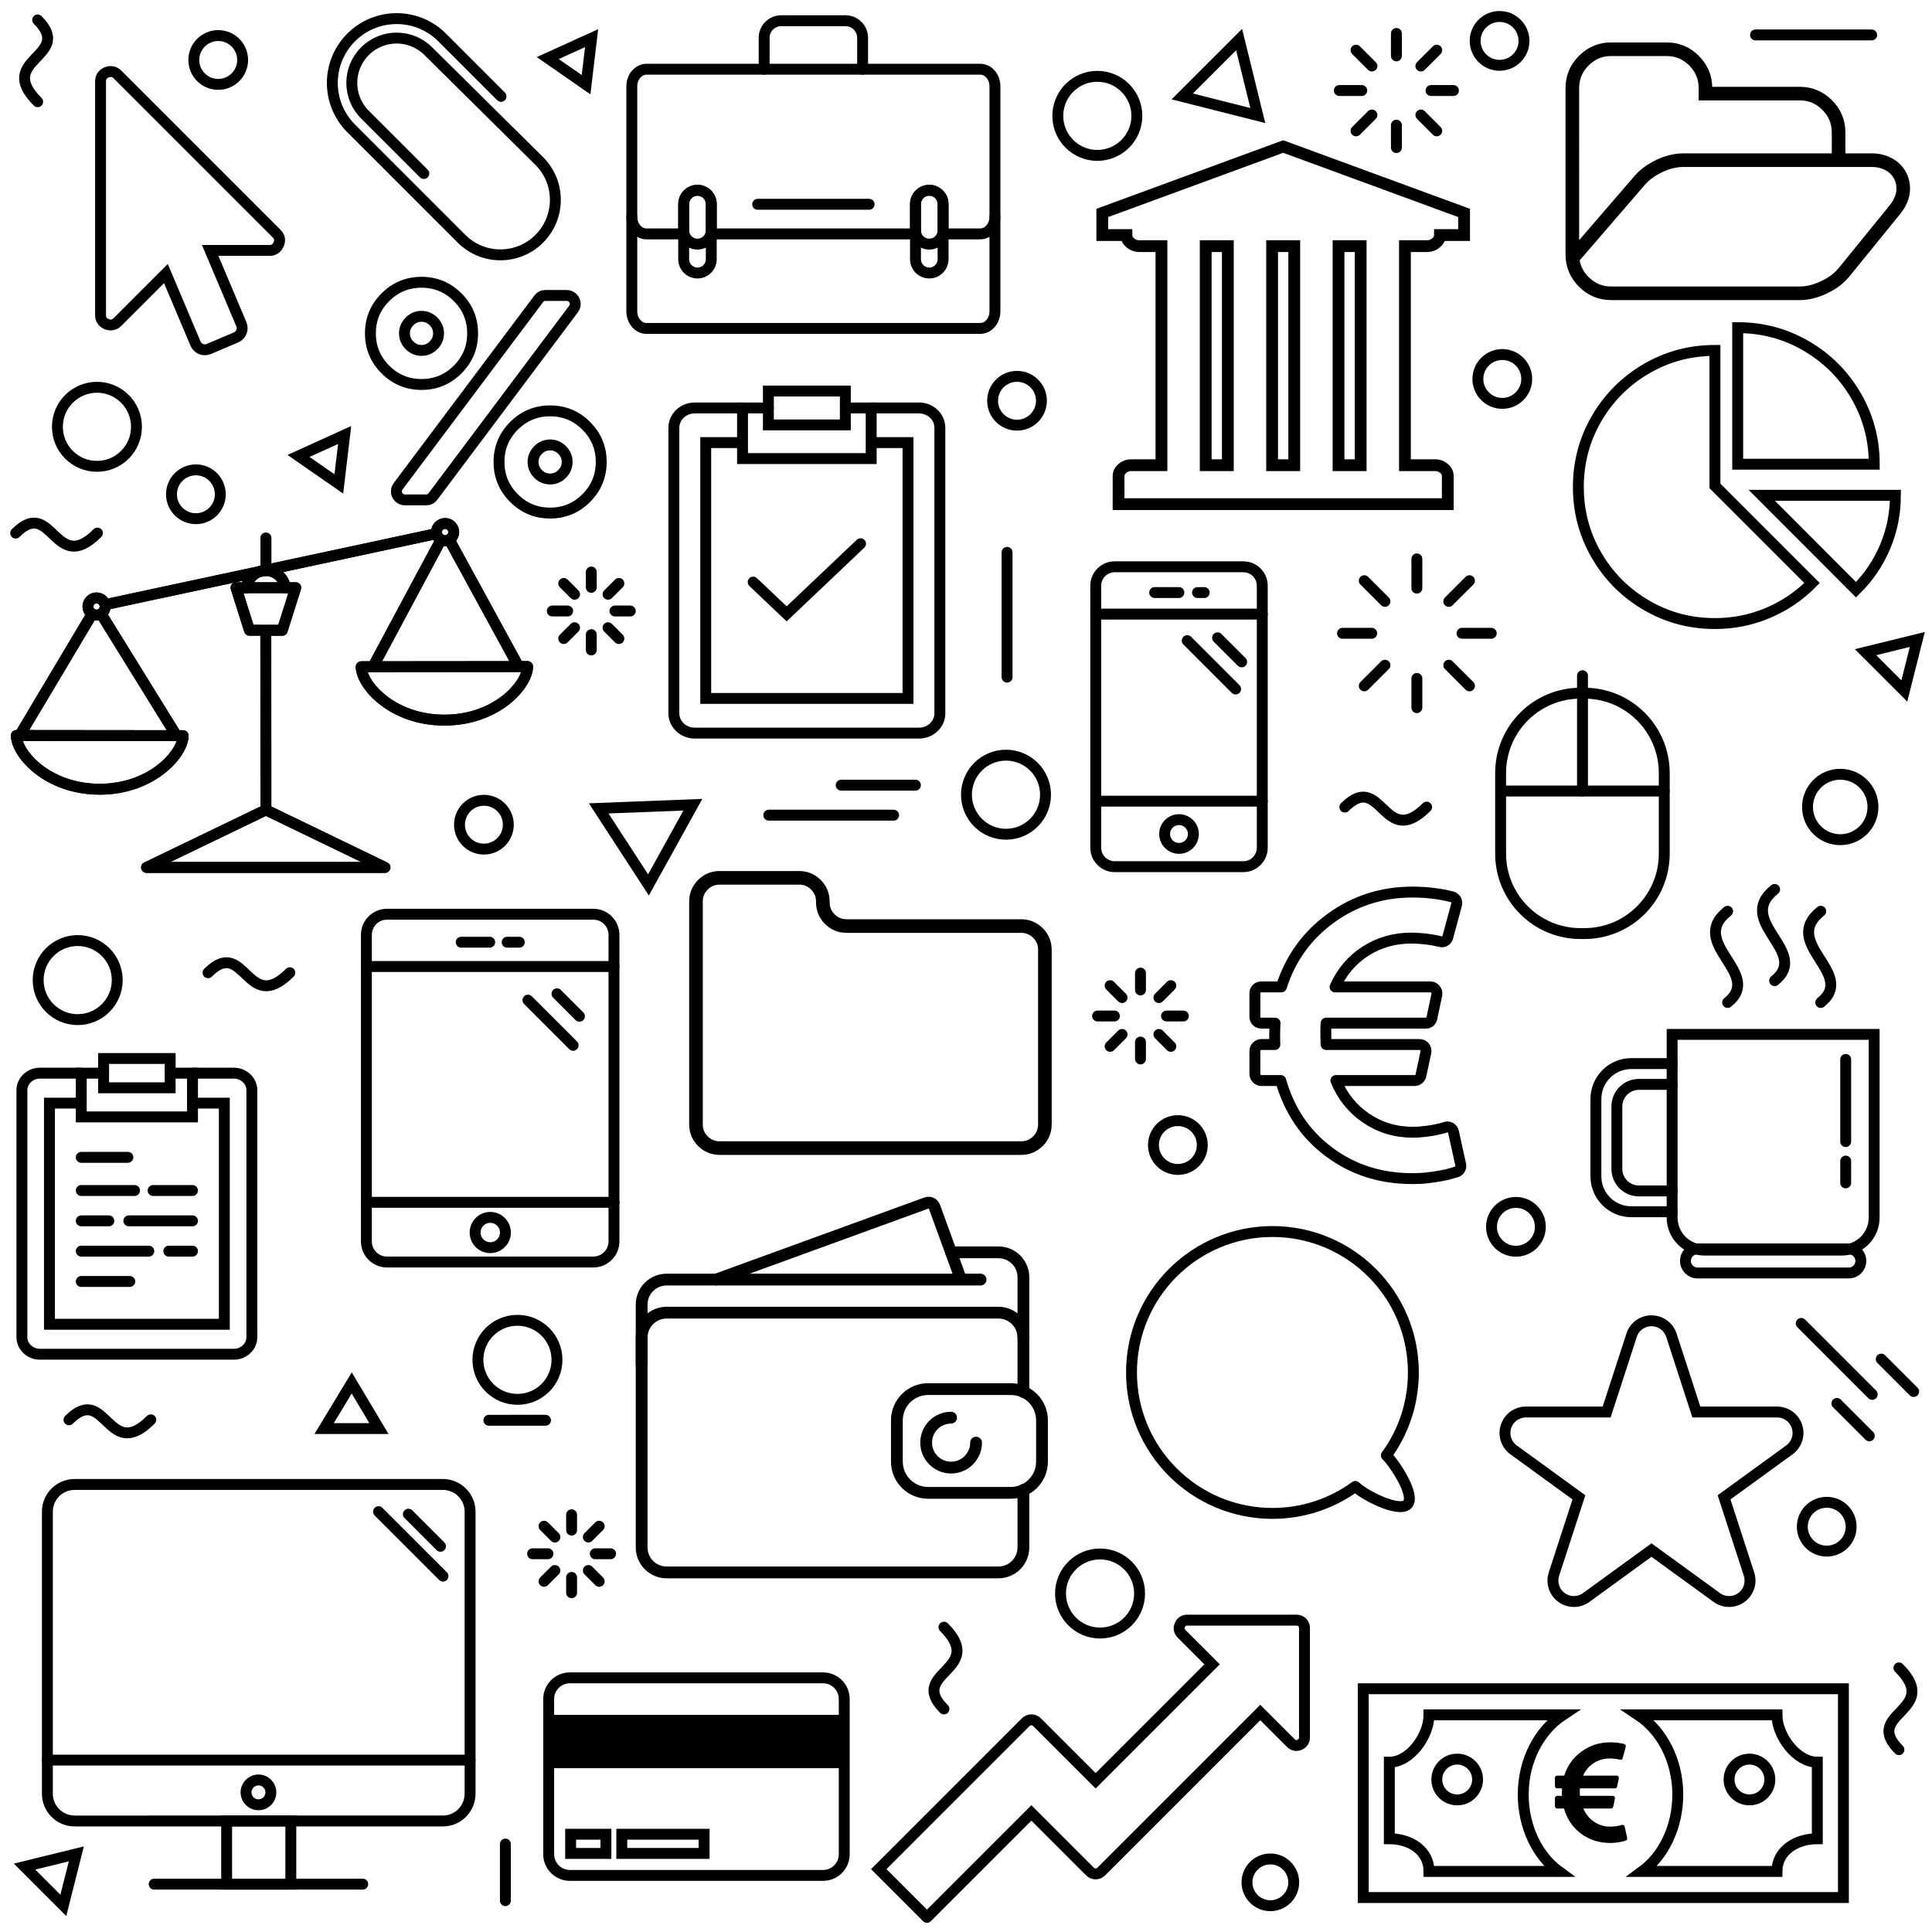 <?xml version="1.0" encoding="utf-8"?>
<!-- Generator: Adobe Illustrator 16.0.4, SVG Export Plug-In . SVG Version: 6.00 Build 0)  -->
<!DOCTYPE svg PUBLIC "-//W3C//DTD SVG 1.1//EN" "http://www.w3.org/Graphics/SVG/1.1/DTD/svg11.dtd">
<svg version="1.1" xmlns="http://www.w3.org/2000/svg" xmlns:xlink="http://www.w3.org/1999/xlink" x="0px" y="0px"
	 width="1417.32px" height="1417.32px" viewBox="0 0 1417.32 1417.32" enable-background="new 0 0 1417.32 1417.32"
	 xml:space="preserve">
<g id="Calque_2">
	
		<line fill="none" stroke="#000000" stroke-width="8" stroke-linecap="round" stroke-miterlimit="10" x1="655.546" y1="597.997" x2="564" y2="598"/>
	
		<line fill="none" stroke="#000000" stroke-width="8" stroke-linecap="round" stroke-miterlimit="10" x1="738.787" y1="496.758" x2="738.783" y2="405.212"/>
	
		<line fill="none" stroke="#000000" stroke-width="8" stroke-linecap="round" stroke-miterlimit="10" x1="370.75" y1="1394.35" x2="370.746" y2="1352.809"/>
	
		<line fill="none" stroke="#000000" stroke-width="8" stroke-linecap="round" stroke-miterlimit="10" x1="358.643" y1="1041.913" x2="400.184" y2="1041.909"/>
	
		<line fill="none" stroke="#000000" stroke-width="8" stroke-linecap="round" stroke-miterlimit="10" x1="671.545" y1="575.998" x2="617.095" y2="576.001"/>
	
		<line fill="none" stroke="#000000" stroke-width="8" stroke-linecap="round" stroke-miterlimit="10" x1="1373.055" y1="25.633" x2="1287.86" y2="25.636"/>
</g>
<g id="Calque_1">
	<g>
		
			<line fill="none" stroke="#000000" stroke-width="8" stroke-linecap="round" stroke-miterlimit="10" x1="299.6" y1="1110.812" x2="323.127" y2="1134.34"/>
		
			<line fill="none" stroke="#000000" stroke-width="8" stroke-linecap="round" stroke-miterlimit="10" x1="277.697" y1="1108.965" x2="324.975" y2="1156.242"/>
		<g>
			
				<line fill="none" stroke="#000000" stroke-width="8" stroke-linecap="round" stroke-miterlimit="10" x1="268.839" y1="709.05" x2="450.47" y2="709.05"/>
			
				<line fill="none" stroke="#000000" stroke-width="8" stroke-linecap="round" stroke-miterlimit="10" x1="450.47" y1="882.032" x2="268.839" y2="882.032"/>
			<path fill="none" stroke="#000000" stroke-width="8" stroke-linecap="round" stroke-miterlimit="10" d="M370.763,904.188
				c0,6.132-4.975,11.106-11.109,11.106c-6.136,0-11.109-4.975-11.109-11.106c0-6.137,4.973-11.112,11.109-11.112
				C365.788,893.075,370.763,898.051,370.763,904.188z"/>
			
				<line fill="none" stroke="#000000" stroke-width="8" stroke-linecap="round" stroke-miterlimit="10" x1="408.605" y1="729.051" x2="425.093" y2="745.538"/>
			
				<line fill="none" stroke="#000000" stroke-width="8" stroke-linecap="round" stroke-miterlimit="10" x1="387.31" y1="733.705" x2="420.441" y2="766.836"/>
			<path fill="none" stroke="#000000" stroke-width="8" stroke-linecap="round" stroke-miterlimit="10" d="M450.408,910.683
				c0,8.361-6.776,15.136-15.135,15.136H283.914c-8.358,0-15.136-6.774-15.136-15.136V685.806c0-8.358,6.778-15.136,15.136-15.136
				h151.359c8.359,0,15.135,6.778,15.135,15.136V910.683z"/>
			<g>
				
					<line fill="none" stroke="#000000" stroke-width="8" stroke-linecap="round" stroke-miterlimit="10" x1="338.354" y1="691.211" x2="359.257" y2="691.211"/>
				
					<line fill="none" stroke="#000000" stroke-width="8" stroke-linecap="round" stroke-miterlimit="10" x1="372.051" y1="691.211" x2="380.952" y2="691.211"/>
			</g>
		</g>
		<g>
			
				<line fill="none" stroke="#000000" stroke-width="8" stroke-linecap="round" stroke-miterlimit="10" x1="1160.926" y1="580.305" x2="1160.926" y2="495.688"/>
			<path fill="none" stroke="#000000" stroke-width="8" stroke-linecap="round" stroke-miterlimit="10" d="M1220.907,626.272
				c0,32.364-26.232,58.599-58.59,58.599h-2.871c-32.361,0-58.59-26.235-58.59-58.599v-59.164c0-32.361,26.229-58.589,58.59-58.589
				h2.871c32.357,0,58.59,26.229,58.59,58.589V626.272z"/>
			
				<line fill="none" stroke="#000000" stroke-width="8" stroke-linecap="round" stroke-miterlimit="10" x1="1100.977" y1="580.305" x2="1220.869" y2="580.305"/>
		</g>
		<g>
			
				<circle fill="none" stroke="#000000" stroke-width="8" stroke-linecap="round" stroke-miterlimit="10" cx="189.607" cy="1314.895" r="9.105"/>
			<path fill="none" stroke="#000000" stroke-width="8" stroke-linecap="round" stroke-miterlimit="10" d="M344.855,1315.883
				c0,11.043-8.955,20-20,20H54.755c-11.047,0-20-8.957-20-20v-206.895c0-11.047,8.953-20,20-20h270.101c11.045,0,20,8.953,20,20
				V1315.883z"/>
			
				<line fill="none" stroke="#000000" stroke-width="8" stroke-linecap="round" stroke-miterlimit="10" x1="34.755" y1="1291.215" x2="344.855" y2="1291.215"/>
			
				<rect x="166.268" y="1335.883" fill="none" stroke="#000000" stroke-width="8" stroke-linecap="round" stroke-miterlimit="10" width="47.076" height="46.332"/>
			
				<line fill="none" stroke="#000000" stroke-width="8" stroke-linecap="round" stroke-miterlimit="10" x1="113.104" y1="1382.215" x2="266.111" y2="1382.215"/>
		</g>
		<g>
			<path fill="none" stroke="#000000" stroke-width="8" stroke-linecap="round" stroke-miterlimit="10" d="M1226.681,758.828
				v134.425c0,13.162,10.672,23.83,23.832,23.83h100.542c13.164,0,23.832-10.668,23.832-23.83V758.828H1226.681z"/>
			
				<line fill="none" stroke="#000000" stroke-width="8" stroke-linecap="round" stroke-miterlimit="10" x1="1354" y1="837.458" x2="1354" y2="777.184"/>
			
				<line fill="none" stroke="#000000" stroke-width="8" stroke-linecap="round" stroke-miterlimit="10" x1="1354" y1="867.763" x2="1354" y2="851.761"/>
			<path fill="none" stroke="#000000" stroke-width="8" stroke-linecap="round" stroke-miterlimit="10" d="M1356.277,933.858
				c4.883,0,8.84-3.957,8.84-8.838s-3.957-8.84-8.84-8.84H1245.29c-4.883,0-8.84,3.959-8.84,8.84s3.957,8.838,8.84,8.838H1356.277z"
				/>
			<g>
				<path fill="none" stroke="#000000" stroke-width="8" stroke-linecap="round" stroke-miterlimit="10" d="M1267.384,735.416
					c26.654-21.275-29.701-43.211,0-66.922"/>
				<path fill="none" stroke="#000000" stroke-width="8" stroke-linecap="round" stroke-miterlimit="10" d="M1301.874,719.416
					c26.653-21.275-29.701-43.211,0-66.922"/>
				<path fill="none" stroke="#000000" stroke-width="8" stroke-linecap="round" stroke-miterlimit="10" d="M1335.707,735.416
					c26.656-21.275-29.698-43.211,0-66.922"/>
			</g>
			<path fill="none" stroke="#000000" stroke-width="8" stroke-linecap="round" stroke-miterlimit="10" d="M1226.681,780.25h-29.945
				c-14.348,0-25.977,11.633-25.977,25.979v56.74c0,14.346,11.629,25.975,25.977,25.975h29.945"/>
			<path fill="none" stroke="#000000" stroke-width="8" stroke-linecap="round" stroke-miterlimit="10" d="M1226.681,795.52h-24.387
				c-8.92,0-16.148,7.227-16.148,16.147v45.865c0,8.918,7.229,16.148,16.148,16.148h24.387"/>
		</g>
		<path fill="none" stroke="#000000" stroke-width="8" stroke-linecap="round" stroke-miterlimit="10" d="M1318.264,1046.468
			c-2.14-6.581-8.303-10.731-14.883-10.614h-58.936l-18.252-56.177c-1.961-6.229-7.781-10.753-14.66-10.75
			c-6.894,0-12.683,4.485-14.628,10.739l-18.266,56.188h-58.865c-6.612-0.158-12.821,4.003-14.971,10.614
			c-2.149,6.622,0.434,13.641,5.889,17.399l47.599,34.585l-18.225,56.064c-2.137,6.217-0.092,13.355,5.504,17.42
			c5.593,4.06,13.004,3.806,18.255-0.14l47.706-34.662l47.787,34.721c5.246,3.889,12.614,4.126,18.18,0.081
			c5.605-4.074,7.647-11.231,5.488-17.458l-18.205-56.031l47.612-34.595C1317.83,1060.096,1320.41,1053.079,1318.264,1046.468z"/>
		<path fill="none" stroke="#000000" stroke-width="8" stroke-linecap="round" stroke-miterlimit="10" d="M382.787,172.765"/>
		<path fill="none" stroke="#000000" stroke-width="8" stroke-linecap="round" stroke-miterlimit="10" d="M367.537,70.667
			l-43.2-43.2c-18.425-18.424-48.296-18.424-66.72,0c-18.424,18.423-18.424,48.295,0.001,66.719l80.958,80.965
			c15.749,15.747,41.28,15.749,57.029,0c15.748-15.749,15.75-41.283,0.001-57.031l-81.372-80.55
			c-12.844-12.845-33.671-12.846-46.516-0.002c-12.845,12.845-12.843,33.672,0.001,46.516l43.201,43.201"/>
		<path fill="none" stroke="#000000" stroke-width="8" stroke-linecap="round" stroke-linejoin="round" stroke-miterlimit="10" d="
			M994.266,1090.436c6.291,6.291,31.893,19.488,38.179,13.201c6.294-6.295-9.105-29.688-15.398-35.979l0.023,0.021
			c12.442-17.067,19.783-38.091,19.783-60.83c0-57.103-46.289-103.394-103.39-103.394c-57.1,0-103.389,46.291-103.389,103.394
			c0,57.098,46.289,103.389,103.389,103.389c22.735,0,43.757-7.34,60.824-19.776L994.266,1090.436z"/>
		<g>
			<path fill="none" stroke="#000000" stroke-width="8.655" stroke-linecap="round" stroke-miterlimit="10" d="M750.772,1041.112"
				/>
			<path fill="none" stroke="#000000" stroke-width="8.655" stroke-linecap="round" stroke-miterlimit="10" d="M750.772,1112.938"
				/>
			<path fill="none" stroke="#000000" stroke-width="8.655" stroke-linecap="round" stroke-miterlimit="10" d="M750.772,1021.11
				v-39.823c0-10.113-8.203-18.312-18.315-18.312H489.028c-10.11,0-18.316,8.199-18.316,18.312v153.923
				c0,10.108,8.206,18.31,18.316,18.31h243.429c10.112,0,18.315-8.201,18.315-18.31v-42.274"/>
			<path fill="none" stroke="#000000" stroke-width="8.655" stroke-linecap="round" stroke-miterlimit="10" d="M719.334,938.716
				H489.028c-10.11,0-18.316,8.2-18.316,18.314v43.875"/>
			<path fill="none" stroke="#000000" stroke-width="8.655" stroke-linecap="round" stroke-miterlimit="10" d="M750.772,980.532
				v-43.504c0-10.114-8.203-18.314-18.315-18.314h-34.79"/>
			<path fill="none" stroke="#000000" stroke-width="8.655" stroke-linecap="round" stroke-miterlimit="10" d="M704.604,937.711
				l-19.089-52.438c-0.863-2.379-3.485-3.599-5.867-2.736l-154.215,56.131"/>
			<path fill="none" stroke="#000000" stroke-width="8.655" stroke-linecap="round" stroke-miterlimit="10" d="M704.866,942.016"/>
			<path fill="none" stroke="#000000" stroke-width="8.655" stroke-linecap="round" stroke-miterlimit="10" d="M524.51,962.005"/>
			<path fill="none" stroke="#000000" stroke-width="8.655" stroke-linecap="round" stroke-miterlimit="10" d="M657.959,1072.271
				c0,12.644,10.249,22.889,22.895,22.889h60.664c12.645,0,22.897-10.245,22.897-22.889v-30.339
				c0-12.646-10.253-22.889-22.897-22.889h-60.664c-12.646,0-22.895,10.243-22.895,22.889V1072.271z"/>
			<path fill="none" stroke="#000000" stroke-width="8.655" stroke-linecap="round" stroke-miterlimit="10" d="M697.735,1040
				c-10.114,0-18.315,8.199-18.315,18.314c0,10.109,8.201,18.313,18.315,18.313c10.119,0,18.315-8.204,18.315-18.313"/>
		</g>
		<g>
			<path fill="none" stroke="#000000" stroke-width="8" stroke-linecap="round" stroke-miterlimit="10" d="M544.727,299.286h-35.074
				c-8.454,0-15.307,6.504-15.307,14.529v209.458c0,8.024,6.853,14.529,15.307,14.529h164.532c8.454,0,15.305-6.504,15.305-14.529
				V313.815c0-8.025-6.852-14.529-15.305-14.529h-35.072"/>
			<polyline fill="none" stroke="#000000" stroke-width="8" stroke-linecap="round" stroke-miterlimit="10" points="
				643.125,324.709 666.114,324.709 666.114,512.374 517.725,512.374 517.725,324.709 540.714,324.709 			"/>
			<polyline fill="none" stroke="#000000" stroke-width="8" stroke-linecap="round" stroke-miterlimit="10" points="
				620.153,299.286 639.112,299.286 639.112,336.417 544.727,336.417 544.727,299.286 563.686,299.286 			"/>
			
				<rect x="563.686" y="286.858" fill="none" stroke="#000000" stroke-width="8" stroke-linecap="round" stroke-miterlimit="10" width="56.467" height="24.858"/>
			<polyline fill="none" stroke="#000000" stroke-width="8" stroke-linecap="round" stroke-miterlimit="10" points="552.539,427.02 
				577.092,450.326 631.298,398.87 			"/>
		</g>
		<g>
			<polyline fill="none" stroke="#000000" stroke-width="8" stroke-linecap="round" stroke-miterlimit="10" points="
				144.687,809.248 164.558,809.248 164.558,971.486 36.277,971.486 36.277,809.248 56.15,809.248 			"/>
			<path fill="none" stroke="#000000" stroke-width="8" stroke-linecap="round" stroke-miterlimit="10" d="M59.621,787.27H29.296
				c-7.309,0-13.23,5.623-13.23,12.561v181.078c0,6.938,5.922,12.561,13.23,12.561h142.242c7.309,0,13.23-5.623,13.23-12.561V799.83
				c0-6.938-5.922-12.561-13.23-12.561h-30.322"/>
			<polyline fill="none" stroke="#000000" stroke-width="8" stroke-linecap="round" stroke-miterlimit="10" points="124.826,787.27 
				141.216,787.27 141.216,819.369 59.621,819.369 59.621,787.27 76.009,787.27 			"/>
			
				<rect x="76.009" y="776.525" fill="none" stroke="#000000" stroke-width="8" stroke-linecap="round" stroke-miterlimit="10" width="48.816" height="21.49"/>
			
				<line fill="none" stroke="#000000" stroke-width="8" stroke-linecap="round" stroke-miterlimit="10" x1="59.621" y1="849.025" x2="93.816" y2="849.025"/>
			
				<line fill="none" stroke="#000000" stroke-width="8" stroke-linecap="round" stroke-miterlimit="10" x1="112.308" y1="873.361" x2="141.216" y2="873.361"/>
			
				<line fill="none" stroke="#000000" stroke-width="8" stroke-linecap="round" stroke-miterlimit="10" x1="59.621" y1="873.361" x2="98.699" y2="873.361"/>
			
				<line fill="none" stroke="#000000" stroke-width="8" stroke-linecap="round" stroke-miterlimit="10" x1="94.513" y1="895.604" x2="141.216" y2="895.604"/>
			
				<line fill="none" stroke="#000000" stroke-width="8" stroke-linecap="round" stroke-miterlimit="10" x1="59.621" y1="895.604" x2="79.859" y2="895.604"/>
			
				<line fill="none" stroke="#000000" stroke-width="8" stroke-linecap="round" stroke-miterlimit="10" x1="123.82" y1="917.846" x2="141.216" y2="917.846"/>
			
				<line fill="none" stroke="#000000" stroke-width="8" stroke-linecap="round" stroke-miterlimit="10" x1="59.621" y1="917.846" x2="109.167" y2="917.846"/>
			
				<line fill="none" stroke="#000000" stroke-width="8" stroke-linecap="round" stroke-miterlimit="10" x1="59.621" y1="940.088" x2="95.21" y2="940.088"/>
		</g>
		<path fill="none" stroke="#000000" stroke-width="8" stroke-linecap="round" stroke-miterlimit="10" d="M463.497,228.367
			c0,6.938,4.834,12.561,10.795,12.561h244.803c5.963,0,10.795-5.623,10.795-12.561V63.339c0-6.938-4.832-12.562-10.795-12.562
			H474.292c-5.961,0-10.795,5.625-10.795,12.562V228.367z"/>
		<path fill="none" stroke="#000000" stroke-width="8" stroke-linecap="round" stroke-miterlimit="10" d="M691.835,171.583h27.26
			c5.963,0,10.795-5.623,10.795-12.561"/>
		
			<line fill="none" stroke="#000000" stroke-width="8" stroke-linecap="round" stroke-miterlimit="10" x1="521.788" y1="171.583" x2="671.601" y2="171.583"/>
		<path fill="none" stroke="#000000" stroke-width="8" stroke-linecap="round" stroke-miterlimit="10" d="M463.497,159.023
			c0,6.938,4.834,12.561,10.795,12.561h27.262"/>
		
			<line fill="none" stroke="#000000" stroke-width="8" stroke-linecap="round" stroke-miterlimit="10" x1="555.819" y1="149.867" x2="637.569" y2="149.867"/>
		<path fill="none" stroke="#000000" stroke-width="8" stroke-linecap="round" stroke-miterlimit="10" d="M632.812,50.777V27.753
			c0-6.938-5.625-12.561-12.562-12.561H573.14c-6.938,0-12.561,5.623-12.561,12.561v23.023"/>
		<path fill="none" stroke="#000000" stroke-width="8" stroke-linecap="round" stroke-miterlimit="10" d="M521.788,168.97
			c0,5.586-4.531,10.115-10.117,10.115l0,0c-5.588,0-10.117-4.529-10.117-10.115v-19.281c0-5.59,4.529-10.115,10.117-10.115l0,0
			c5.586,0,10.117,4.525,10.117,10.115V168.97z"/>
		<path fill="none" stroke="#000000" stroke-width="8" stroke-linecap="round" stroke-miterlimit="10" d="M521.788,190.164
			c0,5.588-4.531,10.119-10.117,10.119l0,0c-5.588,0-10.117-4.531-10.117-10.119v-40.475c0-5.59,4.529-10.115,10.117-10.115l0,0
			c5.586,0,10.117,4.525,10.117,10.115V190.164z"/>
		<path fill="none" stroke="#000000" stroke-width="8" stroke-linecap="round" stroke-miterlimit="10" d="M671.601,168.97
			c0,5.586,4.531,10.115,10.117,10.115l0,0c5.59,0,10.119-4.529,10.119-10.115v-19.281c0-5.59-4.529-10.115-10.119-10.115l0,0
			c-5.586,0-10.117,4.525-10.117,10.115V168.97z"/>
		<path fill="none" stroke="#000000" stroke-width="8" stroke-linecap="round" stroke-miterlimit="10" d="M671.601,190.164
			c0,5.588,4.531,10.119,10.117,10.119l0,0c5.59,0,10.119-4.531,10.119-10.119v-40.475c0-5.59-4.529-10.115-10.119-10.115l0,0
			c-5.586,0-10.117,4.525-10.117,10.115V190.164z"/>
		<g>
			<g>
				<path fill="none" stroke="#000000" stroke-width="9.98" stroke-linecap="round" stroke-miterlimit="10" d="M766.531,824.813
					V696.825c0-4.844-1.702-8.984-5.085-12.367c-3.404-3.401-7.525-5.103-12.352-5.103H621.093c-4.845,0-8.969-1.702-12.352-5.086
					c-3.404-3.401-5.103-7.507-5.103-12.349v-0.507c0-4.844-1.7-8.95-5.085-12.349c-3.401-3.386-7.525-5.088-12.352-5.088h-58.186
					c-4.845,0-8.966,1.702-12.367,5.088c-3.383,3.399-5.085,7.505-5.085,12.349v163.4c0,4.841,1.702,8.949,5.085,12.349
					c3.401,3.386,7.522,5.086,12.367,5.086h221.081c4.826,0,8.947-1.7,12.352-5.086
					C764.829,833.763,766.531,829.654,766.531,824.813z"/>
			</g>
			<g>
				<path fill="none" stroke="#000000" stroke-width="8" stroke-linecap="round" stroke-miterlimit="10" d="M766.531,824.813
					V696.825c0-4.844-1.702-8.984-5.085-12.367c-3.404-3.401-7.525-5.103-12.352-5.103H621.093c-4.845,0-8.969-1.702-12.352-5.086
					c-3.404-3.401-5.103-7.507-5.103-12.349v-0.507c0-4.844-1.7-8.95-5.085-12.349c-3.401-3.386-7.525-5.088-12.352-5.088h-58.186
					c-4.845,0-8.966,1.702-12.367,5.088c-3.383,3.399-5.085,7.505-5.085,12.349v163.4c0,4.841,1.702,8.949,5.085,12.349
					c3.401,3.386,7.522,5.086,12.367,5.086h221.081c4.826,0,8.947-1.7,12.352-5.086
					C764.829,833.763,766.531,829.654,766.531,824.813z"/>
			</g>
		</g>
		<g>
			<g>
				<path fill="none" stroke="#000000" stroke-width="2" d="M202.833,171.29c2.354,2.277,2.887,4.898,1.596,7.859
					c-1.291,3.039-3.531,4.559-6.721,4.559h-43.521l22.9,54.229c0.758,1.898,0.758,3.76,0,5.582
					c-0.762,1.822-2.051,3.15-3.875,3.988l-20.164,8.545c-1.898,0.758-3.76,0.758-5.582,0c-1.824-0.762-3.152-2.051-3.988-3.875
					l-21.76-51.494l-35.545,35.545c-1.443,1.441-3.152,2.164-5.127,2.164c-0.912,0-1.822-0.189-2.734-0.568
					c-3.039-1.293-4.557-3.533-4.557-6.723V59.754c0-3.191,1.518-5.43,4.557-6.722c0.912-0.38,1.822-0.569,2.734-0.569
					c2.051,0,3.76,0.723,5.127,2.164L202.833,171.29z"/>
			</g>
			<g>
				<path fill="none" stroke="#000000" stroke-width="8" stroke-linecap="round" stroke-miterlimit="10" d="M202.833,171.29
					c2.354,2.277,2.887,4.898,1.596,7.859c-1.291,3.039-3.531,4.559-6.721,4.559h-43.521l22.9,54.229
					c0.758,1.898,0.758,3.76,0,5.582c-0.762,1.822-2.051,3.15-3.875,3.988l-20.164,8.545c-1.898,0.758-3.76,0.758-5.582,0
					c-1.824-0.762-3.152-2.051-3.988-3.875l-21.76-51.494l-35.545,35.545c-1.443,1.441-3.152,2.164-5.127,2.164
					c-0.912,0-1.822-0.189-2.734-0.568c-3.039-1.293-4.557-3.533-4.557-6.723V59.754c0-3.191,1.518-5.43,4.557-6.722
					c0.912-0.38,1.822-0.569,2.734-0.569c2.051,0,3.76,0.723,5.127,2.164L202.833,171.29z"/>
			</g>
		</g>
		<g>
			<g>
				<path fill="none" stroke="#000000" stroke-width="9.98" stroke-linecap="round" stroke-miterlimit="10" d="M1396.225,138.227
					c0,5.258-1.949,10.346-5.85,15.262l-37.514,46.16c-3.645,4.496-8.562,8.203-14.75,11.125
					c-6.189,2.926-12.125,4.391-17.803,4.391h-138.354c-7.801,0-14.496-2.797-20.09-8.395c-5.598-5.594-8.395-12.293-8.395-20.09
					V64.602c0-7.799,2.797-14.496,8.395-20.092c5.594-5.596,12.289-8.393,20.09-8.393h40.691c7.801,0,14.498,2.797,20.094,8.393
					c5.594,5.596,8.391,12.293,8.391,20.092v4.07h69.178c7.799,0,14.496,2.797,20.092,8.391c5.594,5.596,8.393,12.293,8.393,20.094
					V117.5h24.416c4.578,0,8.773,1.039,12.59,3.117c3.812,2.078,6.652,5.066,8.52,8.965
					C1395.588,132.297,1396.225,135.178,1396.225,138.227z M1155.127,187.692l47.176-54.676c3.729-4.492,8.646-8.203,14.75-11.129
					c6.105-2.922,12.037-4.387,17.803-4.387h119.393"/>
			</g>
		</g>
		<g>
			<g>
				
					<path fill="none" stroke="#000000" stroke-width="8" stroke-linecap="round" stroke-linejoin="round" stroke-miterlimit="10" d="
					M1066.305,830.447l5.227,23.74c0.297,1.195,0.148,2.312-0.449,3.359s-1.445,1.77-2.539,2.164l-0.746,0.148
					c-0.398,0.203-0.922,0.375-1.566,0.523c-0.648,0.148-1.445,0.375-2.391,0.672c-0.945,0.301-2.016,0.574-3.209,0.82
					c-1.193,0.25-2.463,0.5-3.807,0.746c-1.344,0.25-2.836,0.5-4.48,0.75c-1.641,0.246-3.309,0.473-5,0.668
					c-1.695,0.203-3.508,0.352-5.449,0.449c-1.941,0.102-3.859,0.152-5.748,0.152c-23.289,0-43.646-6.496-61.061-19.486
					c-17.42-12.988-29.262-30.479-35.533-52.479h-14.182c-1.297,0-2.416-0.473-3.361-1.418c-0.947-0.945-1.418-2.062-1.418-3.359
					v-16.871c0-1.291,0.471-2.41,1.418-3.357c0.945-0.943,2.064-1.418,3.361-1.418h9.852c-0.199-5.674-0.148-10.9,0.148-15.678h-10
					c-1.396,0-2.539-0.445-3.436-1.342c-0.895-0.896-1.344-2.037-1.344-3.434v-17.021c0-1.391,0.449-2.539,1.344-3.434
					c0.896-0.895,2.039-1.344,3.436-1.344H940c6.668-20.9,18.785-37.719,36.354-50.461c17.564-12.738,37.498-19.109,59.793-19.109
					c10.152,0,19.807,1.145,28.963,3.434c1.094,0.299,2.09,1.045,2.986,2.238c0.596,1.098,0.746,2.293,0.447,3.584l-6.418,23.738
					c-0.301,1.295-0.996,2.264-2.092,2.912s-2.291,0.77-3.584,0.371l-0.596-0.148c-0.4-0.098-0.971-0.223-1.717-0.373
					c-0.746-0.148-1.619-0.322-2.613-0.521c-0.996-0.199-2.115-0.375-3.359-0.523c-1.246-0.148-2.537-0.297-3.881-0.449
					c-1.346-0.148-2.787-0.271-4.33-0.371c-1.543-0.098-3.012-0.148-4.404-0.148c-12.541,0-23.789,3.186-33.74,9.555
					c-9.953,6.367-17.418,15.129-22.395,26.273h69.871c1.59,0,2.836,0.598,3.73,1.793c0.994,1.195,1.346,2.488,1.047,3.879
					l-3.582,17.021c-0.5,2.588-2.092,3.881-4.779,3.881h-72.857c-0.297,3.686-0.297,8.91,0,15.678h68.527
					c1.494,0,2.738,0.596,3.734,1.789c0.895,1.197,1.193,2.539,0.895,4.033l-3.582,16.719c-0.203,1.098-0.748,2.02-1.645,2.766
					c-0.895,0.746-1.891,1.117-2.984,1.117h-57.777c4.777,11.646,12.217,20.879,22.32,27.695
					c10.1,6.816,21.473,10.227,34.113,10.227c1.791,0,3.582-0.074,5.375-0.223c1.789-0.148,3.457-0.324,5-0.523
					s3.01-0.422,4.406-0.672c1.391-0.246,2.609-0.498,3.656-0.746c1.045-0.246,1.965-0.473,2.762-0.672s1.393-0.348,1.793-0.449
					l0.746-0.299c1.293-0.496,2.586-0.396,3.881,0.299C1065.258,828.012,1066.004,829.055,1066.305,830.447z"/>
			</g>
		</g>
		<g>
			<g>
				
					<path fill="none" stroke="#000000" stroke-width="8" stroke-linecap="round" stroke-linejoin="round" stroke-miterlimit="10" d="
					M335.73,218.057c7.324,7.322,10.983,16.156,10.983,26.504c0,10.35-3.66,19.184-10.983,26.508
					c-7.322,7.322-16.158,10.983-26.506,10.983c-10.348,0-19.184-3.662-26.506-10.983c-7.321-7.324-10.983-16.158-10.983-26.508
					c0-10.348,3.662-19.182,10.983-26.504c7.322-7.323,16.158-10.983,26.506-10.983C319.572,207.074,328.409,210.733,335.73,218.057
					z M422.001,223c0,1.302-0.426,2.537-1.271,3.709L317.635,364.173c-1.239,1.69-2.898,2.537-4.98,2.537h-15.621
					c-1.694,0-3.157-0.621-4.394-1.855c-1.236-1.238-1.856-2.701-1.856-4.393c0-1.302,0.423-2.539,1.271-3.711L395.153,219.29
					c1.234-1.692,2.894-2.537,4.979-2.537h15.619c1.692,0,3.157,0.618,4.393,1.853C421.38,219.844,422.001,221.309,422.001,223z
					 M318.011,253.348c2.473-2.473,3.709-5.401,3.709-8.787c0-3.382-1.236-6.31-3.709-8.785c-2.475-2.475-5.403-3.711-8.787-3.711
					c-3.384,0-6.314,1.236-8.786,3.711c-2.475,2.475-3.709,5.402-3.709,8.785c0,3.386,1.234,6.314,3.709,8.787
					c2.472,2.477,5.402,3.711,8.786,3.711C312.608,257.059,315.537,255.824,318.011,253.348z M430.069,312.394
					c7.322,7.321,10.984,16.157,10.984,26.506c0,10.348-3.662,19.184-10.984,26.506c-7.323,7.322-16.159,10.983-26.508,10.983
					c-10.348,0-19.184-3.662-26.506-10.983c-7.321-7.322-10.983-16.158-10.983-26.506c0-10.349,3.662-19.185,10.983-26.506
					c7.322-7.324,16.158-10.983,26.506-10.983C413.91,301.411,422.746,305.07,430.069,312.394z M412.348,347.687
					c2.473-2.473,3.711-5.401,3.711-8.787c0-3.384-1.238-6.312-3.711-8.787c-2.473-2.472-5.403-3.711-8.787-3.711
					c-3.384,0-6.314,1.239-8.787,3.711c-2.473,2.475-3.709,5.403-3.709,8.787c0,3.386,1.236,6.314,3.709,8.787
					c2.473,2.475,5.403,3.709,8.787,3.709C406.945,351.396,409.875,350.161,412.348,347.687z"/>
			</g>
		</g>
		<path fill="none" stroke="#000000" stroke-width="8" stroke-linecap="round" stroke-miterlimit="10" d="M619.337,1360.268
			c0,8.578-6.953,15.531-15.527,15.531H418.048c-8.578,0-15.531-6.953-15.531-15.531v-113.871c0-8.574,6.953-15.523,15.531-15.523
			H603.81c8.574,0,15.527,6.949,15.527,15.523V1360.268z"/>
		
			<rect x="418.623" y="1345.604" fill="none" stroke="#000000" stroke-width="8" stroke-linecap="round" stroke-miterlimit="10" width="25.879" height="14.09"/>
		
			<rect x="456.146" y="1345.604" fill="none" stroke="#000000" stroke-width="8" stroke-linecap="round" stroke-miterlimit="10" width="60.387" height="14.09"/>
		<rect x="402.447" y="1258.045" width="216.961" height="39.105"/>
		<path fill="none" stroke="#000000" stroke-width="8" stroke-linecap="round" stroke-miterlimit="10" d="M1258.079,356.47
			l71.23,71.23c-9.22,9.393-19.982,16.7-32.287,21.915c-12.31,5.222-25.289,7.83-38.943,7.83c-18.179,0-34.942-4.479-50.291-13.438
			c-15.352-8.955-27.504-21.111-36.463-36.461c-8.958-15.35-13.438-32.114-13.438-50.292c0-18.174,4.479-34.938,13.438-50.289
			c8.959-15.35,21.111-27.506,36.463-36.465c15.349-8.955,32.112-13.434,50.291-13.434V356.47z M1374.966,340.558h-100.188V240.366
			c18.177,0,34.938,4.479,50.291,13.438c15.348,8.958,27.504,21.111,36.463,36.461
			C1370.486,305.615,1374.966,322.379,1374.966,340.558z"/>
		<g>
			
				<line fill="none" stroke="#000000" stroke-width="8" stroke-linecap="round" stroke-miterlimit="10" x1="803.843" y1="450.528" x2="926.001" y2="450.528"/>
			
				<line fill="none" stroke="#000000" stroke-width="8" stroke-linecap="round" stroke-miterlimit="10" x1="926.001" y1="587.739" x2="803.843" y2="587.739"/>
			
				<line fill="none" stroke="#000000" stroke-width="8" stroke-linecap="round" stroke-miterlimit="10" x1="893.195" y1="467.897" x2="910.854" y2="485.555"/>
			
				<line fill="none" stroke="#000000" stroke-width="8" stroke-linecap="round" stroke-miterlimit="10" x1="870.967" y1="469.982" x2="906.45" y2="505.465"/>
			<path fill="none" stroke="#000000" stroke-width="8" stroke-linecap="round" stroke-miterlimit="10" d="M926.001,621.896
				c0,7.671-6.22,13.895-13.895,13.895h-94.369c-7.671,0-13.895-6.224-13.895-13.895v-192.21c0-7.675,6.224-13.895,13.895-13.895
				h94.369c7.675,0,13.895,6.219,13.895,13.895V621.896z"/>
			<path fill="none" stroke="#000000" stroke-width="8" stroke-linecap="round" stroke-miterlimit="10" d="M875.465,611.833
				c0,5.821-4.718,10.543-10.543,10.543c-5.821,0-10.543-4.722-10.543-10.543c0-5.826,4.722-10.548,10.543-10.548
				C870.747,601.285,875.465,606.007,875.465,611.833z"/>
			
				<line fill="none" stroke="#000000" stroke-width="8" stroke-linecap="round" stroke-miterlimit="10" x1="847.074" y1="434.702" x2="864.827" y2="434.702"/>
			
				<line fill="none" stroke="#000000" stroke-width="8" stroke-linecap="round" stroke-miterlimit="10" x1="878.527" y1="434.702" x2="883.43" y2="434.702"/>
		</g>
		<path fill="none" stroke="#000000" stroke-width="8.655" stroke-linecap="round" stroke-miterlimit="10" d="M1046.815,180.564
			c2.579,0,4.815-0.802,6.703-2.41c1.892-1.603,2.833-3.509,2.833-5.709h17.696v-16.237l-132.701-48.719l-132.698,48.719v16.237
			h17.692c0,2.2,0.944,4.106,2.835,5.709c1.886,1.607,4.118,2.41,6.703,2.41h16.151v160.695h-22.211
			c-2.503,0-4.665,0.805-6.491,2.41c-1.828,1.609-2.742,3.512-2.742,5.709v20.455h241.521v-20.455c0-2.197-0.911-4.1-2.739-5.709
			c-1.828-1.605-3.992-2.41-6.491-2.41h-22.213V180.564H1046.815z M884.51,341.259V180.564h16.241v160.695H884.51z M933.23,341.259
			V180.564h16.233v160.695H933.23z M998.185,341.259h-16.239V180.564h16.239V341.259z"/>
		<path fill="none" stroke="#000000" stroke-width="8" stroke-linecap="round" stroke-miterlimit="10" d="M1292.429,363.354h98.057
			c0,13.273-2.539,25.898-7.613,37.863s-12.176,22.43-21.309,31.395L1292.429,363.354z"/>
		<path fill="none" stroke="#000000" stroke-width="8" stroke-linecap="round" stroke-miterlimit="10" d="M680.019,1406.568
			l-35.359-35.353l107.723-107.727c1.229-1.226,2.643-1.841,4.236-1.841c1.596,0,3.009,0.615,4.238,1.841l42.905,42.903
			l85.442-85.442l-22.281-22.277c-1.967-1.964-2.426-4.145-1.383-6.54c1.045-2.394,2.855-3.59,5.434-3.59h80.104
			c1.718,0,3.131,0.552,4.233,1.654c1.107,1.106,1.659,2.52,1.659,4.237v80.104c0,2.574-1.2,4.391-3.593,5.434
			s-4.572,0.581-6.537-1.384l-22.28-22.281l-116.564,116.565c-1.228,1.227-2.64,1.842-4.233,1.842c-1.601,0-3.009-0.615-4.233-1.842
			l-42.91-42.908L680.019,1406.568"/>
		<g>
			<g>
				<g>
					<g>
						<path fill="none" stroke="#000000" stroke-width="8" stroke-linecap="round" stroke-miterlimit="10" d="M1352.326,1392.023
							h-352.25v-153.15h352.25V1392.023z"/>
						<path fill="none" stroke="#000000" stroke-width="8" stroke-linecap="round" stroke-miterlimit="10" d="M1303.572,1258.018
							h-101.867c17.365,11.486,29.121,33.354,29.121,58.523c0,23.664-10.406,44.852-26.078,56.34h98.824
							c0-15.316,14.297-23.984,29.611-23.984v-56.156C1317.869,1292.74,1303.572,1273.332,1303.572,1258.018z M1283.404,1320.403
							c-8.262,0-14.957-6.695-14.957-14.957c0-8.26,6.695-14.957,14.957-14.957s14.959,6.697,14.959,14.957
							C1298.363,1313.708,1291.666,1320.403,1283.404,1320.403z"/>
						<path fill="none" stroke="#000000" stroke-width="8" stroke-linecap="round" stroke-miterlimit="10" d="M1117.447,1316.541
							c0-25.17,11.756-47.037,29.119-58.523h-98.248c0,15.314-13.781,34.723-29.098,34.723v56.156
							c15.316,0,29.098,8.668,29.098,23.984h95.207C1127.854,1361.393,1117.447,1340.205,1117.447,1316.541z M1068.998,1320.403
							c-8.258,0-14.957-6.695-14.957-14.957c0-8.26,6.699-14.957,14.957-14.957c8.262,0,14.959,6.697,14.959,14.957
							C1083.957,1313.708,1077.26,1320.403,1068.998,1320.403z"/>
					</g>
				</g>
			</g>
			<g>
				<g>
					<path d="M1191.875,1339.996l1.834,8.338c0.105,0.418,0.053,0.812-0.156,1.18c-0.211,0.367-0.508,0.621-0.893,0.762l-0.26,0.051
						c-0.143,0.07-0.324,0.131-0.553,0.184c-0.229,0.051-0.506,0.131-0.838,0.236c-0.334,0.104-0.709,0.201-1.129,0.287
						c-0.418,0.09-0.865,0.176-1.336,0.264c-0.473,0.086-0.996,0.174-1.574,0.26c-0.578,0.09-1.162,0.168-1.758,0.238
						c-0.594,0.07-1.23,0.121-1.914,0.156c-0.68,0.035-1.354,0.055-2.018,0.055c-8.18,0-15.33-2.281-21.447-6.844
						c-6.119-4.562-10.279-10.707-12.48-18.434h-4.982c-0.455,0-0.848-0.166-1.18-0.498c-0.334-0.334-0.498-0.725-0.498-1.182
						v-5.926c0-0.453,0.164-0.848,0.498-1.178c0.332-0.334,0.725-0.498,1.18-0.498h3.461c-0.07-1.992-0.053-3.828,0.053-5.508
						h-3.514c-0.49,0-0.893-0.156-1.205-0.473c-0.314-0.314-0.473-0.715-0.473-1.205v-5.979c0-0.488,0.158-0.891,0.473-1.205
						c0.312-0.314,0.715-0.471,1.205-0.471h5.139c2.342-7.344,6.598-13.25,12.77-17.727c6.17-4.473,13.172-6.711,21.002-6.711
						c3.566,0,6.957,0.402,10.174,1.203c0.383,0.105,0.734,0.369,1.049,0.789c0.209,0.385,0.262,0.805,0.156,1.258l-2.256,8.338
						c-0.104,0.455-0.348,0.795-0.732,1.023s-0.805,0.271-1.258,0.131l-0.211-0.053c-0.139-0.033-0.34-0.078-0.604-0.131
						c-0.262-0.051-0.566-0.113-0.918-0.184c-0.348-0.07-0.742-0.133-1.18-0.184c-0.438-0.053-0.891-0.104-1.363-0.158
						c-0.473-0.051-0.979-0.094-1.52-0.131c-0.543-0.033-1.059-0.051-1.547-0.051c-4.406,0-8.355,1.119-11.852,3.355
						c-3.496,2.238-6.119,5.312-7.867,9.23h24.543c0.559,0,0.996,0.209,1.311,0.627c0.35,0.42,0.471,0.875,0.367,1.365l-1.26,5.977
						c-0.174,0.91-0.732,1.363-1.676,1.363h-25.592c-0.105,1.295-0.105,3.131,0,5.508h24.068c0.525,0,0.963,0.209,1.312,0.629
						c0.314,0.42,0.42,0.891,0.314,1.416l-1.26,5.873c-0.068,0.387-0.262,0.709-0.574,0.969c-0.316,0.264-0.664,0.395-1.051,0.395
						h-20.293c1.678,4.09,4.291,7.332,7.84,9.727c3.547,2.396,7.543,3.594,11.98,3.594c0.631,0,1.26-0.027,1.891-0.078
						c0.629-0.055,1.213-0.113,1.756-0.186c0.541-0.068,1.057-0.148,1.547-0.234c0.488-0.088,0.916-0.178,1.285-0.264
						c0.365-0.086,0.689-0.164,0.971-0.236c0.277-0.068,0.488-0.123,0.629-0.156l0.262-0.105c0.453-0.174,0.908-0.139,1.363,0.105
						C1191.506,1339.139,1191.77,1339.506,1191.875,1339.996z"/>
				</g>
			</g>
		</g>
		<g>
			<g>
				<g>
					<path fill="none" stroke="#000000" stroke-width="8" stroke-linecap="round" stroke-miterlimit="10" d="M371.97,629.05"/>
					<path fill="none" stroke="#000000" stroke-width="8" stroke-linecap="round" stroke-miterlimit="10" d="M371.97,629.05"/>
				</g>
				<g>
					<path fill="none" stroke="#000000" stroke-width="8" stroke-linecap="round" stroke-miterlimit="10" d="M371.876,629.138"/>
					<path fill="none" stroke="#000000" stroke-width="8" stroke-linecap="round" stroke-miterlimit="10" d="M371.876,629.138"/>
				</g>
			</g>
		</g>
		<g>
			<g>
				
					<line fill="none" stroke="#000000" stroke-width="8" stroke-linecap="round" stroke-miterlimit="10" x1="195.06" y1="418.564" x2="195.06" y2="394.733"/>
				
					<path fill="none" stroke="#000000" stroke-width="8" stroke-linecap="round" stroke-linejoin="round" stroke-miterlimit="10" d="
					M387.032,489c0.012,13.073-22.31,39.247-60.938,39.285c-38.626,0.041-61.091-26.088-61.104-39.164L387.032,489z"/>
				
					<path fill="none" stroke="#000000" stroke-width="8" stroke-linecap="round" stroke-linejoin="round" stroke-miterlimit="10" d="
					M134.353,539.688c-0.038,13.073-22.773,39.387-61.401,39.276c-38.626-0.11-60.989-26.326-60.951-39.401L134.353,539.688z"/>
				
					<polyline fill="none" stroke="#000000" stroke-width="8" stroke-linecap="round" stroke-linejoin="round" stroke-miterlimit="10" points="
					195.059,594.147 282.42,636.35 107.51,636.35 195.059,594.147 195,462.5 				"/>
				<path fill="none" stroke="#000000" stroke-width="8" stroke-linecap="round" stroke-miterlimit="10" d="M180.776,431.138
					c0.896-7.091,6.95-12.574,14.283-12.574c7.334,0,13.386,5.482,14.283,12.573"/>
				
					<polyline fill="none" stroke="#000000" stroke-width="8" stroke-linecap="round" stroke-linejoin="round" stroke-miterlimit="10" points="
					209.321,431.144 216.967,431.144 207.059,462.403 183.008,462.343 173.152,431.144 180.739,431.144 				"/>
				
					<line fill="none" stroke="#000000" stroke-width="8" stroke-linecap="round" stroke-miterlimit="10" x1="180.739" y1="431.144" x2="209.321" y2="431.144"/>
				
					<line fill="none" stroke="#000000" stroke-width="8" stroke-linecap="round" stroke-miterlimit="10" x1="76.981" y1="443.615" x2="320.315" y2="391.439"/>
				<path fill="none" stroke="#000000" stroke-width="8" stroke-linecap="round" stroke-miterlimit="10" d="M76.981,443.615"/>
				
					<circle fill="none" stroke="#000000" stroke-width="8" stroke-linecap="round" stroke-miterlimit="10" cx="70.829" cy="444.938" r="6.316"/>
				
					<line fill="none" stroke="#000000" stroke-width="8" stroke-linecap="round" stroke-miterlimit="10" x1="74.164" y1="450.32" x2="129.245" y2="539.343"/>
				
					<line fill="none" stroke="#000000" stroke-width="8" stroke-linecap="round" stroke-miterlimit="10" x1="14.543" y1="539.343" x2="67.593" y2="450.363"/>
				
					<line fill="none" stroke="#000000" stroke-width="8" stroke-linecap="round" stroke-miterlimit="10" x1="329.546" y1="395.885" x2="379.415" y2="487.176"/>
				
					<line fill="none" stroke="#000000" stroke-width="8" stroke-linecap="round" stroke-miterlimit="10" x1="274.625" y1="487.237" x2="323.538" y2="395.923"/>
			</g>
			<g>
				
					<line fill="none" stroke="#000000" stroke-width="8" stroke-linecap="round" stroke-linejoin="round" stroke-miterlimit="10" x1="195.06" y1="418.564" x2="195.06" y2="394.733"/>
				
					<path fill="none" stroke="#000000" stroke-width="8" stroke-linecap="round" stroke-linejoin="round" stroke-miterlimit="10" d="
					M387.032,489c0.012,13.073-22.31,39.247-60.938,39.285c-38.626,0.041-61.091-26.088-61.104-39.164L387.032,489z"/>
				
					<path fill="none" stroke="#000000" stroke-width="8" stroke-linecap="round" stroke-linejoin="round" stroke-miterlimit="10" d="
					M134.353,539.688c-0.038,13.073-22.773,39.387-61.401,39.276c-38.626-0.11-60.989-26.326-60.951-39.401L134.353,539.688z"/>
				
					<polyline fill="none" stroke="#000000" stroke-width="8" stroke-linecap="round" stroke-linejoin="round" stroke-miterlimit="10" points="
					195.059,594.147 282.42,636.35 107.51,636.35 195.059,594.147 195,462.5 				"/>
				
					<path fill="none" stroke="#000000" stroke-width="8" stroke-linecap="round" stroke-linejoin="round" stroke-miterlimit="10" d="
					M180.776,431.138c0.896-7.091,6.95-12.574,14.283-12.574c7.334,0,13.386,5.482,14.283,12.573"/>
				
					<polyline fill="none" stroke="#000000" stroke-width="8" stroke-linecap="round" stroke-linejoin="round" stroke-miterlimit="10" points="
					209.321,431.144 216.967,431.144 207.059,462.403 183.008,462.343 173.152,431.144 180.739,431.144 				"/>
				
					<line fill="none" stroke="#000000" stroke-width="8" stroke-linecap="round" stroke-linejoin="round" stroke-miterlimit="10" x1="180.739" y1="431.144" x2="209.321" y2="431.144"/>
				
					<line fill="none" stroke="#000000" stroke-width="8" stroke-linecap="round" stroke-linejoin="round" stroke-miterlimit="10" x1="76.981" y1="443.615" x2="320.315" y2="391.439"/>
				
					<path fill="none" stroke="#000000" stroke-width="8" stroke-linecap="round" stroke-linejoin="round" stroke-miterlimit="10" d="
					M76.981,443.615"/>
				
					<circle fill="none" stroke="#000000" stroke-width="8" stroke-linecap="round" stroke-linejoin="round" stroke-miterlimit="10" cx="70.829" cy="444.938" r="6.316"/>
				<g>
					
						<circle fill="none" stroke="#000000" stroke-width="8" stroke-linecap="round" stroke-linejoin="round" stroke-miterlimit="10" cx="326.523" cy="390.35" r="6.317"/>
					
						<circle fill="none" stroke="#000000" stroke-width="8" stroke-linecap="round" stroke-linejoin="round" stroke-miterlimit="10" cx="326.523" cy="390.35" r="6.317"/>
				</g>
				
					<line fill="none" stroke="#000000" stroke-width="8" stroke-linecap="round" stroke-linejoin="round" stroke-miterlimit="10" x1="74.164" y1="450.32" x2="129.245" y2="539.343"/>
				
					<line fill="none" stroke="#000000" stroke-width="8" stroke-linecap="round" stroke-linejoin="round" stroke-miterlimit="10" x1="14.543" y1="539.343" x2="67.593" y2="450.363"/>
				
					<line fill="none" stroke="#000000" stroke-width="8" stroke-linecap="round" stroke-linejoin="round" stroke-miterlimit="10" x1="329.546" y1="395.885" x2="379.415" y2="487.176"/>
				
					<line fill="none" stroke="#000000" stroke-width="8" stroke-linecap="round" stroke-linejoin="round" stroke-miterlimit="10" x1="274.625" y1="487.237" x2="323.538" y2="395.923"/>
			</g>
		</g>
		
			<circle fill="none" stroke="#000000" stroke-width="8" stroke-linecap="round" stroke-linejoin="round" stroke-miterlimit="10" cx="71.121" cy="313.11" r="29"/>
		
			<circle fill="none" stroke="#000000" stroke-width="8" stroke-linecap="round" stroke-linejoin="round" stroke-miterlimit="10" cx="1350" cy="592" r="24"/>
		
			<circle fill="none" stroke="#000000" stroke-width="8" stroke-linecap="round" stroke-linejoin="round" stroke-miterlimit="10" cx="807" cy="1169" r="29"/>
		
			<circle fill="none" stroke="#000000" stroke-width="8" stroke-linecap="round" stroke-linejoin="round" stroke-miterlimit="10" cx="379.604" cy="997.574" r="29"/>
		
			<circle fill="none" stroke="#000000" stroke-width="8" stroke-linecap="round" stroke-linejoin="round" stroke-miterlimit="10" cx="805" cy="85" r="29"/>
		
			<circle fill="none" stroke="#000000" stroke-width="8" stroke-linecap="round" stroke-linejoin="round" stroke-miterlimit="10" cx="57" cy="719" r="29"/>
		
			<circle fill="none" stroke="#000000" stroke-width="8" stroke-linecap="round" stroke-linejoin="round" stroke-miterlimit="10" cx="355" cy="605" r="17.911"/>
		
			<circle fill="none" stroke="#000000" stroke-width="8" stroke-linecap="round" stroke-linejoin="round" stroke-miterlimit="10" cx="143.707" cy="362.607" r="17.911"/>
		
			<circle fill="none" stroke="#000000" stroke-width="8" stroke-linecap="round" stroke-linejoin="round" stroke-miterlimit="10" cx="1100.089" cy="30" r="17.911"/>
		
			<circle fill="none" stroke="#000000" stroke-width="8" stroke-linecap="round" stroke-linejoin="round" stroke-miterlimit="10" cx="1340.089" cy="1120" r="17.911"/>
		
			<circle fill="none" stroke="#000000" stroke-width="8" stroke-linecap="round" stroke-linejoin="round" stroke-miterlimit="10" cx="864.089" cy="840" r="17.911"/>
		
			<circle fill="none" stroke="#000000" stroke-width="8" stroke-linecap="round" stroke-linejoin="round" stroke-miterlimit="10" cx="1112.089" cy="900" r="17.911"/>
		
			<circle fill="none" stroke="#000000" stroke-width="8" stroke-linecap="round" stroke-linejoin="round" stroke-miterlimit="10" cx="1102.089" cy="278" r="17.911"/>
		
			<circle fill="none" stroke="#000000" stroke-width="8" stroke-linecap="round" stroke-linejoin="round" stroke-miterlimit="10" cx="746.089" cy="294" r="17.911"/>
		
			<circle fill="none" stroke="#000000" stroke-width="8" stroke-linecap="round" stroke-linejoin="round" stroke-miterlimit="10" cx="160.089" cy="44" r="17.911"/>
		
			<circle fill="none" stroke="#000000" stroke-width="8" stroke-linecap="round" stroke-linejoin="round" stroke-miterlimit="10" cx="738" cy="583" r="29"/>
		
			<circle fill="none" stroke="#000000" stroke-width="8" stroke-linecap="round" stroke-linejoin="round" stroke-miterlimit="10" cx="931.932" cy="1380.884" r="17.146"/>
		
			<line fill="none" stroke="#000000" stroke-width="8" stroke-linecap="round" stroke-linejoin="round" stroke-miterlimit="10" x1="1321.394" y1="970.865" x2="1373.454" y2="1022.926"/>
		
			<line fill="none" stroke="#000000" stroke-width="8" stroke-linecap="round" stroke-linejoin="round" stroke-miterlimit="10" x1="1380.087" y1="997.033" x2="1403.86" y2="1020.807"/>
		
			<line fill="none" stroke="#000000" stroke-width="8" stroke-linecap="round" stroke-linejoin="round" stroke-miterlimit="10" x1="1347.561" y1="1029.56" x2="1371.334" y2="1053.333"/>
		<g>
			
				<line fill="none" stroke="#000000" stroke-width="8" stroke-linecap="round" stroke-miterlimit="10" x1="1039.418" y1="431.467" x2="1039.418" y2="410.019"/>
			<path fill="none" stroke="#000000" stroke-width="8" stroke-linecap="round" stroke-miterlimit="10" d="M1039.418,431.467"/>
			
				<line fill="none" stroke="#000000" stroke-width="8" stroke-linecap="round" stroke-miterlimit="10" x1="1062.832" y1="441.166" x2="1078" y2="426"/>
			<path fill="none" stroke="#000000" stroke-width="8" stroke-linecap="round" stroke-miterlimit="10" d="M1062.832,441.166"/>
			
				<line fill="none" stroke="#000000" stroke-width="8" stroke-linecap="round" stroke-miterlimit="10" x1="1072.531" y1="464.582" x2="1093.98" y2="464.582"/>
			<path fill="none" stroke="#000000" stroke-width="8" stroke-linecap="round" stroke-miterlimit="10" d="M1072.531,464.582"/>
			
				<line fill="none" stroke="#000000" stroke-width="8" stroke-linecap="round" stroke-miterlimit="10" x1="1062.833" y1="487.995" x2="1078" y2="503.162"/>
			<path fill="none" stroke="#000000" stroke-width="8" stroke-linecap="round" stroke-miterlimit="10" d="M1062.833,487.995"/>
			
				<line fill="none" stroke="#000000" stroke-width="8" stroke-linecap="round" stroke-miterlimit="10" x1="1039.419" y1="497.695" x2="1039.419" y2="519.143"/>
			<path fill="none" stroke="#000000" stroke-width="8" stroke-linecap="round" stroke-miterlimit="10" d="M1039.419,497.695"/>
			
				<line fill="none" stroke="#000000" stroke-width="8" stroke-linecap="round" stroke-miterlimit="10" x1="1016.004" y1="487.996" x2="1000.838" y2="503.163"/>
			<path fill="none" stroke="#000000" stroke-width="8" stroke-linecap="round" stroke-miterlimit="10" d="M1016.004,487.996"/>
			
				<line fill="none" stroke="#000000" stroke-width="8" stroke-linecap="round" stroke-miterlimit="10" x1="1006.305" y1="464.582" x2="984.856" y2="464.582"/>
			<path fill="none" stroke="#000000" stroke-width="8" stroke-linecap="round" stroke-miterlimit="10" d="M1006.305,464.582"/>
			
				<line fill="none" stroke="#000000" stroke-width="8" stroke-linecap="round" stroke-miterlimit="10" x1="1016" y1="441.167" x2="1000.837" y2="426"/>
			<path fill="none" stroke="#000000" stroke-width="8" stroke-linecap="round" stroke-miterlimit="10" d="M1016,441.167"/>
			<path fill="none" stroke="#000000" stroke-width="8" stroke-linecap="round" stroke-miterlimit="10" d="M1039.418,437.764"/>
			<path fill="none" stroke="#000000" stroke-width="8" stroke-linecap="round" stroke-miterlimit="10" d="M1039.418,464.582"/>
			<path fill="none" stroke="#000000" stroke-width="8" stroke-linecap="round" stroke-miterlimit="10" d="M1039.418,464.582"/>
		</g>
		<g>
			
				<line fill="none" stroke="#000000" stroke-width="8" stroke-linecap="round" stroke-miterlimit="10" x1="419.332" y1="1122.485" x2="419.332" y2="1111.245"/>
			<path fill="none" stroke="#000000" stroke-width="8" stroke-linecap="round" stroke-miterlimit="10" d="M419.332,1122.485"/>
			
				<line fill="none" stroke="#000000" stroke-width="8" stroke-linecap="round" stroke-miterlimit="10" x1="431.604" y1="1127.569" x2="439.554" y2="1119.62"/>
			<path fill="none" stroke="#000000" stroke-width="8" stroke-linecap="round" stroke-miterlimit="10" d="M431.604,1127.569"/>
			
				<line fill="none" stroke="#000000" stroke-width="8" stroke-linecap="round" stroke-miterlimit="10" x1="436.688" y1="1139.843" x2="447.93" y2="1139.843"/>
			<path fill="none" stroke="#000000" stroke-width="8" stroke-linecap="round" stroke-miterlimit="10" d="M436.688,1139.843"/>
			
				<line fill="none" stroke="#000000" stroke-width="8" stroke-linecap="round" stroke-miterlimit="10" x1="431.604" y1="1152.113" x2="439.554" y2="1160.063"/>
			<path fill="none" stroke="#000000" stroke-width="8" stroke-linecap="round" stroke-miterlimit="10" d="M431.604,1152.113"/>
			
				<line fill="none" stroke="#000000" stroke-width="8" stroke-linecap="round" stroke-miterlimit="10" x1="419.333" y1="1157.198" x2="419.333" y2="1168.438"/>
			<path fill="none" stroke="#000000" stroke-width="8" stroke-linecap="round" stroke-miterlimit="10" d="M419.333,1157.198"/>
			
				<line fill="none" stroke="#000000" stroke-width="8" stroke-linecap="round" stroke-miterlimit="10" x1="407.06" y1="1152.114" x2="399.111" y2="1160.063"/>
			<path fill="none" stroke="#000000" stroke-width="8" stroke-linecap="round" stroke-miterlimit="10" d="M407.06,1152.114"/>
			
				<line fill="none" stroke="#000000" stroke-width="8" stroke-linecap="round" stroke-miterlimit="10" x1="401.977" y1="1139.843" x2="390.735" y2="1139.843"/>
			<path fill="none" stroke="#000000" stroke-width="8" stroke-linecap="round" stroke-miterlimit="10" d="M401.977,1139.843"/>
			
				<line fill="none" stroke="#000000" stroke-width="8" stroke-linecap="round" stroke-miterlimit="10" x1="407.058" y1="1127.569" x2="399.111" y2="1119.62"/>
			<path fill="none" stroke="#000000" stroke-width="8" stroke-linecap="round" stroke-miterlimit="10" d="M407.058,1127.569"/>
			<path fill="none" stroke="#000000" stroke-width="8" stroke-linecap="round" stroke-miterlimit="10" d="M419.332,1125.786"/>
			<path fill="none" stroke="#000000" stroke-width="8" stroke-linecap="round" stroke-miterlimit="10" d="M419.332,1139.843"/>
			<path fill="none" stroke="#000000" stroke-width="8" stroke-linecap="round" stroke-miterlimit="10" d="M419.332,1139.843"/>
		</g>
		<g>
			
				<line fill="none" stroke="#000000" stroke-width="8" stroke-linecap="round" stroke-miterlimit="10" x1="433.778" y1="430.865" x2="433.778" y2="419.625"/>
			<path fill="none" stroke="#000000" stroke-width="8" stroke-linecap="round" stroke-miterlimit="10" d="M433.778,430.865"/>
			
				<line fill="none" stroke="#000000" stroke-width="8" stroke-linecap="round" stroke-miterlimit="10" x1="446.05" y1="435.949" x2="454" y2="428"/>
			<path fill="none" stroke="#000000" stroke-width="8" stroke-linecap="round" stroke-miterlimit="10" d="M446.05,435.949"/>
			
				<line fill="none" stroke="#000000" stroke-width="8" stroke-linecap="round" stroke-miterlimit="10" x1="451.133" y1="448.223" x2="462.375" y2="448.223"/>
			<path fill="none" stroke="#000000" stroke-width="8" stroke-linecap="round" stroke-miterlimit="10" d="M451.133,448.223"/>
			
				<line fill="none" stroke="#000000" stroke-width="8" stroke-linecap="round" stroke-miterlimit="10" x1="446.05" y1="460.493" x2="454" y2="468.443"/>
			<path fill="none" stroke="#000000" stroke-width="8" stroke-linecap="round" stroke-miterlimit="10" d="M446.05,460.493"/>
			
				<line fill="none" stroke="#000000" stroke-width="8" stroke-linecap="round" stroke-miterlimit="10" x1="433.778" y1="465.578" x2="433.778" y2="476.818"/>
			<path fill="none" stroke="#000000" stroke-width="8" stroke-linecap="round" stroke-miterlimit="10" d="M433.778,465.578"/>
			
				<line fill="none" stroke="#000000" stroke-width="8" stroke-linecap="round" stroke-miterlimit="10" x1="421.506" y1="460.494" x2="413.557" y2="468.443"/>
			<path fill="none" stroke="#000000" stroke-width="8" stroke-linecap="round" stroke-miterlimit="10" d="M421.506,460.494"/>
			
				<line fill="none" stroke="#000000" stroke-width="8" stroke-linecap="round" stroke-miterlimit="10" x1="416.422" y1="448.223" x2="405.181" y2="448.223"/>
			<path fill="none" stroke="#000000" stroke-width="8" stroke-linecap="round" stroke-miterlimit="10" d="M416.422,448.223"/>
			
				<line fill="none" stroke="#000000" stroke-width="8" stroke-linecap="round" stroke-miterlimit="10" x1="421.504" y1="435.949" x2="413.557" y2="428"/>
			<path fill="none" stroke="#000000" stroke-width="8" stroke-linecap="round" stroke-miterlimit="10" d="M421.504,435.949"/>
			<path fill="none" stroke="#000000" stroke-width="8" stroke-linecap="round" stroke-miterlimit="10" d="M433.778,434.166"/>
			<path fill="none" stroke="#000000" stroke-width="8" stroke-linecap="round" stroke-miterlimit="10" d="M433.778,448.223"/>
			<path fill="none" stroke="#000000" stroke-width="8" stroke-linecap="round" stroke-miterlimit="10" d="M433.778,448.223"/>
		</g>
		<g>
			
				<line fill="none" stroke="#000000" stroke-width="8" stroke-linecap="round" stroke-miterlimit="10" x1="1024.396" y1="40.989" x2="1024.396" y2="24.534"/>
			<path fill="none" stroke="#000000" stroke-width="8" stroke-linecap="round" stroke-miterlimit="10" d="M1024.396,40.989"/>
			
				<line fill="none" stroke="#000000" stroke-width="8" stroke-linecap="round" stroke-miterlimit="10" x1="1042.362" y1="48.432" x2="1054" y2="36.795"/>
			<path fill="none" stroke="#000000" stroke-width="8" stroke-linecap="round" stroke-miterlimit="10" d="M1042.362,48.432"/>
			
				<line fill="none" stroke="#000000" stroke-width="8" stroke-linecap="round" stroke-miterlimit="10" x1="1049.803" y1="66.398" x2="1066.261" y2="66.398"/>
			<path fill="none" stroke="#000000" stroke-width="8" stroke-linecap="round" stroke-miterlimit="10" d="M1049.803,66.398"/>
			
				<line fill="none" stroke="#000000" stroke-width="8" stroke-linecap="round" stroke-miterlimit="10" x1="1042.363" y1="84.361" x2="1054" y2="96"/>
			<path fill="none" stroke="#000000" stroke-width="8" stroke-linecap="round" stroke-miterlimit="10" d="M1042.363,84.361"/>
			
				<line fill="none" stroke="#000000" stroke-width="8" stroke-linecap="round" stroke-miterlimit="10" x1="1024.397" y1="91.806" x2="1024.397" y2="108.26"/>
			<path fill="none" stroke="#000000" stroke-width="8" stroke-linecap="round" stroke-miterlimit="10" d="M1024.397,91.806"/>
			
				<line fill="none" stroke="#000000" stroke-width="8" stroke-linecap="round" stroke-miterlimit="10" x1="1006.432" y1="84.362" x2="994.795" y2="96"/>
			<path fill="none" stroke="#000000" stroke-width="8" stroke-linecap="round" stroke-miterlimit="10" d="M1006.432,84.362"/>
			
				<line fill="none" stroke="#000000" stroke-width="8" stroke-linecap="round" stroke-miterlimit="10" x1="998.989" y1="66.398" x2="982.533" y2="66.398"/>
			<path fill="none" stroke="#000000" stroke-width="8" stroke-linecap="round" stroke-miterlimit="10" d="M998.989,66.398"/>
			
				<line fill="none" stroke="#000000" stroke-width="8" stroke-linecap="round" stroke-miterlimit="10" x1="1006.429" y1="48.432" x2="994.795" y2="36.795"/>
			<path fill="none" stroke="#000000" stroke-width="8" stroke-linecap="round" stroke-miterlimit="10" d="M1006.429,48.432"/>
			<path fill="none" stroke="#000000" stroke-width="8" stroke-linecap="round" stroke-miterlimit="10" d="M1024.396,45.821"/>
			<path fill="none" stroke="#000000" stroke-width="8" stroke-linecap="round" stroke-miterlimit="10" d="M1024.396,66.398"/>
			<path fill="none" stroke="#000000" stroke-width="8" stroke-linecap="round" stroke-miterlimit="10" d="M1024.396,66.398"/>
		</g>
		<g>
			
				<line fill="none" stroke="#000000" stroke-width="8" stroke-linecap="round" stroke-miterlimit="10" x1="836.655" y1="726.234" x2="836.655" y2="713.855"/>
			<path fill="none" stroke="#000000" stroke-width="8" stroke-linecap="round" stroke-miterlimit="10" d="M836.655,726.234"/>
			
				<line fill="none" stroke="#000000" stroke-width="8" stroke-linecap="round" stroke-miterlimit="10" x1="850.17" y1="731.832" x2="858.923" y2="723.077"/>
			<path fill="none" stroke="#000000" stroke-width="8" stroke-linecap="round" stroke-miterlimit="10" d="M850.17,731.832"/>
			
				<line fill="none" stroke="#000000" stroke-width="8" stroke-linecap="round" stroke-miterlimit="10" x1="855.766" y1="745.347" x2="868.146" y2="745.347"/>
			<path fill="none" stroke="#000000" stroke-width="8" stroke-linecap="round" stroke-miterlimit="10" d="M855.766,745.347"/>
			
				<line fill="none" stroke="#000000" stroke-width="8" stroke-linecap="round" stroke-miterlimit="10" x1="850.17" y1="758.858" x2="858.923" y2="767.612"/>
			<path fill="none" stroke="#000000" stroke-width="8" stroke-linecap="round" stroke-miterlimit="10" d="M850.17,758.858"/>
			
				<line fill="none" stroke="#000000" stroke-width="8" stroke-linecap="round" stroke-miterlimit="10" x1="836.655" y1="764.459" x2="836.655" y2="776.835"/>
			<path fill="none" stroke="#000000" stroke-width="8" stroke-linecap="round" stroke-miterlimit="10" d="M836.655,764.459"/>
			
				<line fill="none" stroke="#000000" stroke-width="8" stroke-linecap="round" stroke-miterlimit="10" x1="823.142" y1="758.858" x2="814.389" y2="767.612"/>
			<path fill="none" stroke="#000000" stroke-width="8" stroke-linecap="round" stroke-miterlimit="10" d="M823.142,758.858"/>
			
				<line fill="none" stroke="#000000" stroke-width="8" stroke-linecap="round" stroke-miterlimit="10" x1="817.543" y1="745.347" x2="805.165" y2="745.347"/>
			<path fill="none" stroke="#000000" stroke-width="8" stroke-linecap="round" stroke-miterlimit="10" d="M817.543,745.347"/>
			
				<line fill="none" stroke="#000000" stroke-width="8" stroke-linecap="round" stroke-miterlimit="10" x1="823.141" y1="731.832" x2="814.389" y2="723.077"/>
			<path fill="none" stroke="#000000" stroke-width="8" stroke-linecap="round" stroke-miterlimit="10" d="M823.141,731.832"/>
			<path fill="none" stroke="#000000" stroke-width="8" stroke-linecap="round" stroke-miterlimit="10" d="M836.655,729.867"/>
			<path fill="none" stroke="#000000" stroke-width="8" stroke-linecap="round" stroke-miterlimit="10" d="M836.655,745.347"/>
			<path fill="none" stroke="#000000" stroke-width="8" stroke-linecap="round" stroke-miterlimit="10" d="M836.655,745.347"/>
		</g>
		<polygon fill="none" stroke="#000000" stroke-width="8" stroke-linecap="round" stroke-miterlimit="10" points="258.032,1014.531 
			237.777,1048 278,1048 		"/>
		<polygon fill="none" stroke="#000000" stroke-width="8" stroke-linecap="round" stroke-miterlimit="10" points="56,1360 
			18.012,1369.344 46.454,1397.785 		"/>
		<polygon fill="none" stroke="#000000" stroke-width="8" stroke-linecap="round" stroke-miterlimit="10" points="1406.556,469.103 
			1368.567,478.446 1397.009,506.888 		"/>
		<polygon fill="none" stroke="#000000" stroke-width="8" stroke-linecap="round" stroke-miterlimit="10" points="922.722,84.758 
			909.015,29.028 867.291,70.752 		"/>
		<polygon fill="none" stroke="#000000" stroke-width="8" stroke-linecap="round" stroke-miterlimit="10" points="429.945,62.129 
			434,28 401.821,42.602 		"/>
		<polygon fill="none" stroke="#000000" stroke-width="8" stroke-linecap="round" stroke-miterlimit="10" points="248.568,355.013 
			252.833,319.117 218.988,334.474 		"/>
		<polygon fill="none" stroke="#000000" stroke-width="8" stroke-linecap="round" stroke-miterlimit="10" points="475.724,649.176 
			508.273,590.352 439.204,593.035 		"/>
	</g>
	<path fill="none" stroke="#000000" stroke-width="8" stroke-linecap="round" stroke-linejoin="round" stroke-miterlimit="10" d="
		M986.576,592.097c26.999-26.999,28.498,31.499,59.997,0"/>
	<path fill="none" stroke="#000000" stroke-width="8" stroke-linecap="round" stroke-linejoin="round" stroke-miterlimit="10" d="
		M11.479,391.077c26.999-26.999,28.498,31.499,59.997,0"/>
	<path fill="none" stroke="#000000" stroke-width="8" stroke-linecap="round" stroke-linejoin="round" stroke-miterlimit="10" d="
		M27.625,14.625c26.999,26.999-31.499,28.498,0,59.997"/>
	<path fill="none" stroke="#000000" stroke-width="8" stroke-linecap="round" stroke-linejoin="round" stroke-miterlimit="10" d="
		M152.618,713.59c26.999-26.998,28.498,31.499,59.997,0"/>
	<path fill="none" stroke="#000000" stroke-width="8" stroke-linecap="round" stroke-linejoin="round" stroke-miterlimit="10" d="
		M50.618,1041.564c26.999-26.998,28.498,31.499,59.997,0"/>
	<path fill="none" stroke="#000000" stroke-width="8" stroke-linecap="round" stroke-linejoin="round" stroke-miterlimit="10" d="
		M692.491,1253.688c-26.998-27,31.5-28.498,0-59.998"/>
	<path fill="none" stroke="#000000" stroke-width="8" stroke-linecap="round" stroke-linejoin="round" stroke-miterlimit="10" d="
		M1393.057,1283.562c-26.998-27,31.499-28.498,0-59.998"/>
</g>
</svg>
